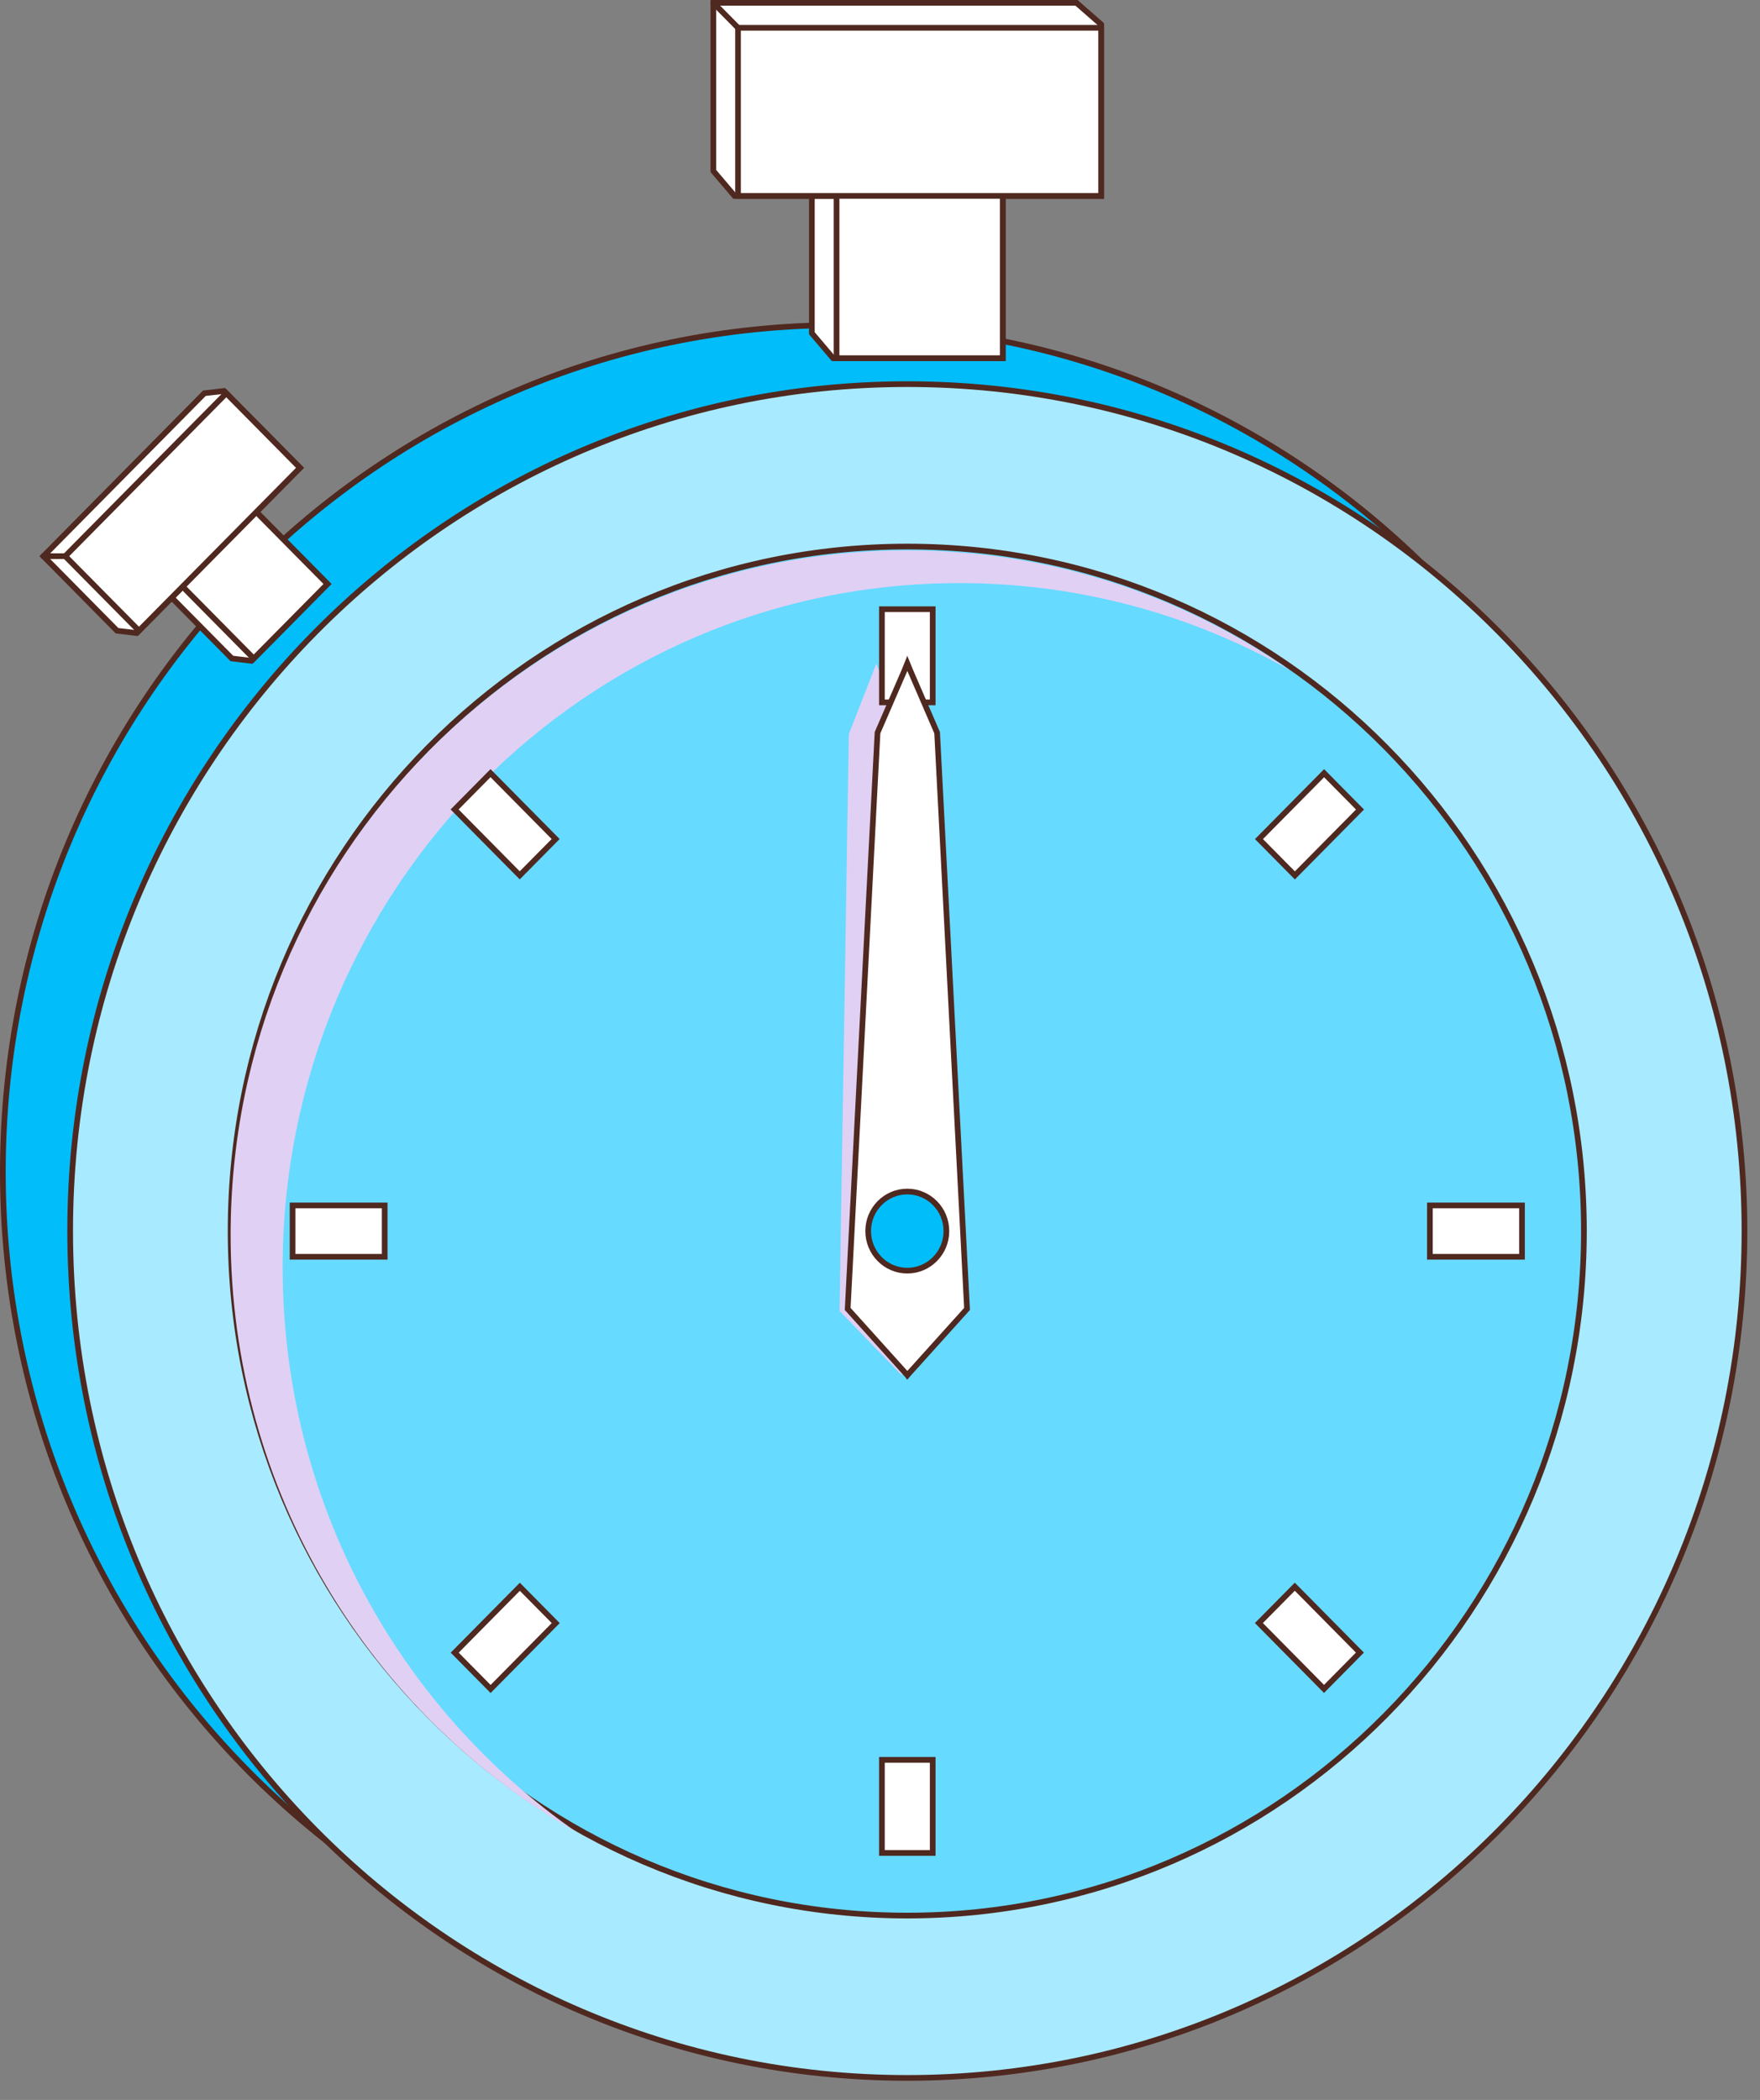 <svg width="88" height="105" viewBox="0 0 88 105" fill="none" xmlns="http://www.w3.org/2000/svg">
<rect x="0" y="0" width="88" height="105" fill="#808080" stroke="none"/>
<path d="M42 100.946C65.117 100.946 83.857 81.988 83.857 58.601C83.857 35.215 65.117 16.256 42 16.256C18.883 16.256 0.142 35.215 0.142 58.601C0.142 81.988 18.883 100.946 42 100.946Z" fill="#01BDF9" stroke="#4F281F" stroke-width="0.284"/>
<path d="M45.366 103.897C68.483 103.897 87.223 84.939 87.223 61.552C87.223 38.166 68.483 19.207 45.366 19.207C22.248 19.207 3.508 38.166 3.508 61.552C3.508 84.939 22.248 103.897 45.366 103.897Z" fill="#A8EAFF" stroke="#4F281F" stroke-width="0.284"/>
<path d="M45.363 95.78C64.048 95.78 79.196 80.456 79.196 61.554C79.196 42.651 64.048 27.328 45.363 27.328C26.678 27.328 11.531 42.651 11.531 61.554C11.531 80.456 26.678 95.78 45.363 95.78Z" fill="#66DAFF" stroke="#4F281F" stroke-width="0.284"/>
<g style="mix-blend-mode:multiply">
<path d="M14.134 63.382C14.134 44.48 29.282 29.156 47.967 29.156C53.959 29.156 59.588 30.735 64.468 33.499C59.03 29.73 52.451 27.521 45.364 27.521C26.678 27.521 11.531 42.844 11.531 61.747C11.531 74.587 18.523 85.776 28.862 91.63C19.97 85.464 14.134 75.111 14.134 63.379V63.382Z" fill="#E0D0F4"/>
</g>
<path d="M46.635 87.993H44.096V92.651H46.635V87.993Z" fill="white" stroke="#4F281F" stroke-width="0.284" stroke-linecap="round"/>
<g style="mix-blend-mode:multiply">
<path d="M45.078 68.745L47.938 65.331L45.421 36.593L43.965 33.539L43.808 33.183L43.675 33.548L42.441 36.703L41.976 65.549L45.072 68.748V68.754L45.075 68.751L45.078 68.754V68.745Z" fill="#E0D0F4"/>
</g>
<path d="M76.1 62.84V60.273H71.495V62.84H76.1Z" fill="white" stroke="#4F281F" stroke-width="0.284" stroke-linecap="round"/>
<path d="M68 40.477L66.205 38.661L62.949 41.955L64.744 43.771L68 40.477Z" fill="white" stroke="#4F281F" stroke-width="0.284" stroke-linecap="round"/>
<path d="M64.74 79.337L62.945 81.153L66.201 84.447L67.996 82.631L64.74 79.337Z" fill="white" stroke="#4F281F" stroke-width="0.284" stroke-linecap="round"/>
<path d="M46.635 30.461H44.096V35.12H46.635V30.461Z" fill="white" stroke="#4F281F" stroke-width="0.284" stroke-linecap="round"/>
<path d="M19.234 62.84V60.273H14.629V62.84H19.234Z" fill="white" stroke="#4F281F" stroke-width="0.284" stroke-linecap="round"/>
<path d="M27.787 81.156L25.992 79.34L22.735 82.634L24.53 84.45L27.787 81.156Z" fill="white" stroke="#4F281F" stroke-width="0.284" stroke-linecap="round"/>
<path d="M24.526 38.658L22.731 40.474L25.987 43.768L27.782 41.952L24.526 38.658Z" fill="white" stroke="#4F281F" stroke-width="0.284" stroke-linecap="round"/>
<path d="M45.456 68.662L48.352 65.448L46.856 36.636L45.514 33.531L45.366 33.169L45.221 33.531L43.876 36.636L42.384 65.448L45.363 68.755L45.366 68.758L45.369 68.762L45.456 68.662Z" fill="white" stroke="#4F281F" stroke-width="0.284" stroke-miterlimit="10"/>
<path d="M45.365 63.534C46.445 63.534 47.32 62.648 47.32 61.556C47.32 60.463 46.445 59.578 45.365 59.578C44.285 59.578 43.409 60.463 43.409 61.556C43.409 62.648 44.285 63.534 45.365 63.534Z" fill="#01BDF9" stroke="#4F281F" stroke-width="0.284"/>
<path d="M41.654 17.911L40.593 16.663V8.541H50.139V17.911H41.654Z" fill="white" stroke="#4F281F" stroke-width="0.284" stroke-linecap="round"/>
<path d="M36.729 9.799L35.668 8.551V0.142H53.825L55.059 1.222V9.799H36.729Z" fill="white" stroke="#4F281F" stroke-width="0.284" stroke-linecap="round"/>
<path d="M50.137 17.909V4.126L41.828 4.126V17.909H50.137Z" fill="white" stroke="#4F281F" stroke-width="0.284" stroke-linecap="round"/>
<path d="M55.058 1.391H36.901V9.797H55.058V1.391Z" fill="white" stroke="#4F281F" stroke-width="0.284" stroke-linecap="round"/>
<path d="M36.902 1.39L35.668 0.142" stroke="#4F281F" stroke-width="0.284" stroke-linecap="round"/>
<path d="M12.574 33.042L11.593 32.924L8.031 29.323L12.266 25.042L16.374 29.198L12.574 33.042Z" fill="white" stroke="#4F281F" stroke-width="0.284" stroke-linecap="round"/>
<path d="M6.834 31.653L5.853 31.538L2.17 27.809L10.22 19.662L11.201 19.55L15.001 23.391L6.834 31.653Z" fill="white" stroke="#4F281F" stroke-width="0.284" stroke-linecap="round"/>
<path d="M16.373 29.2L10.332 23.088L6.646 26.817L12.687 32.928L16.373 29.2Z" fill="white" stroke="#4F281F" stroke-width="0.284" stroke-linecap="round"/>
<path d="M11.314 19.663L3.262 27.809L6.948 31.538L15 23.392L11.314 19.663Z" fill="white" stroke="#4F281F" stroke-width="0.284" stroke-linecap="round"/>
<path d="M3.262 27.809H2.17" stroke="#4F281F" stroke-width="0.284" stroke-linecap="round"/>
</svg>
